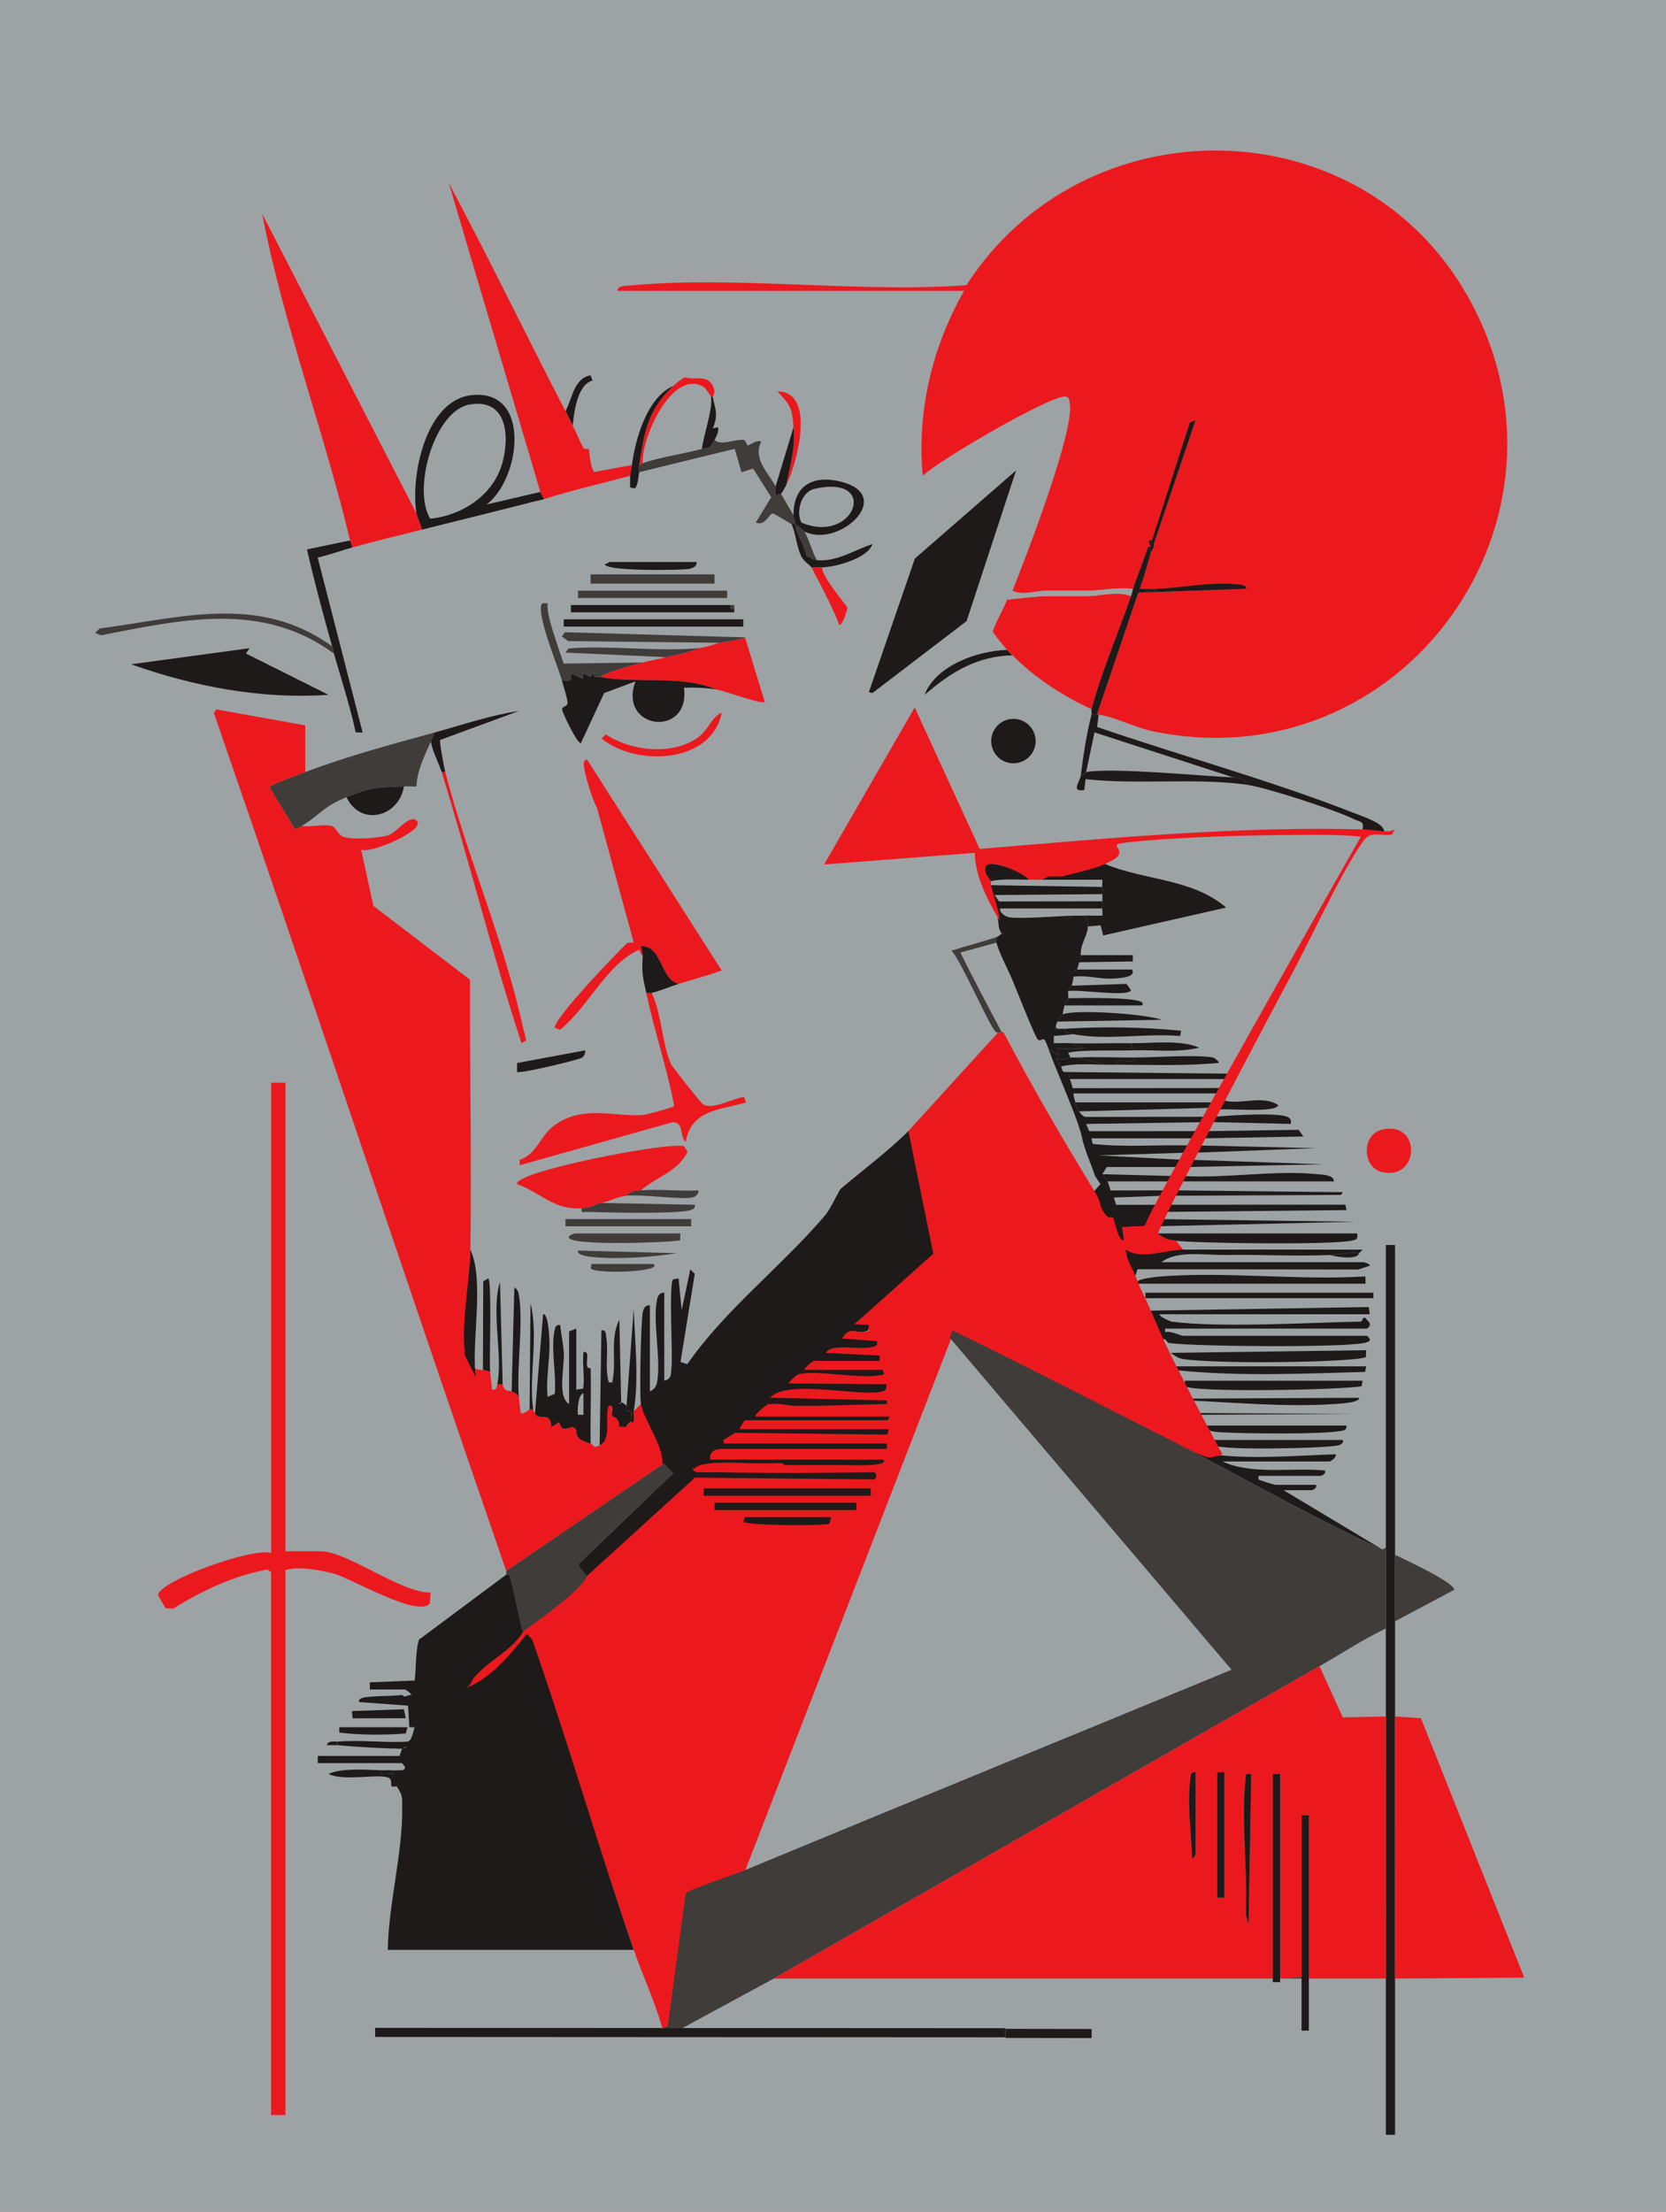 <?xml version="1.0" encoding="UTF-8"?><svg id="a" xmlns="http://www.w3.org/2000/svg" width="928" height="1232" viewBox="0 0 928 1232"><defs><style>.b{fill:#9da2a5;}.c{fill:#eb191e;}.d{fill:#3f3c3a;}.e{fill:#1e1a19;}</style></defs><rect class="b" width="928" height="1232"/><path class="e" d="M640,730l122.41-2.02.59,4.02h-117c-.7,1.2,6.07,4.02,6.44,4.08,26.67,3.56,76.38.6,105.13.02,2.06-.04.72-2.61,2.91-2.1,1.67,2.2,4.32,3.39,1.01,6.01h-112.5v1.99c3.16-.96,8.25,2.01,10.5,2.01h102c3.01,2.64,1.21,3.45-1.96,4.04-13.91,2.59-92.57,1.95-108.1.03-1.8-.22-1.61-3.08-4.45-2.07-2.3-5.33-4.76-10.69-7-16Z"/><path class="e" d="M604,510c1.67,1.85,2.15,3.51,2,6-.36,5.81-4.27,9.47-4,16,.01.33-.05.69,0,1l-2,7c-.63.16-1.51.97-2,1-11.04.77-23.42,1.64-34,5-2.92-6.93-6.77-13.74-9-21-.23-.75.16-2.09,0-3,1.33-.43,2.6-1.88,3-2,4.47-1.31,6.27-3.41,7.71-3.79,9.61-2.55,23.19.14,32.29-6.21,2.03-.05,4.16.09,6,0Z"/><path class="e" d="M675,810c21.8,2.93,46.96.7,68.99,0,.73,1.67-2.83,4-3.49,4h-59.5c16.25,7.64,38.93,3.25,56.99,5.01.85,1.67-1.64,2.99-2.49,2.99h-34.5v1.98c.27.42,8.9,3.02,9.5,3.02h22.5c.83,1.68-1.63,3-2.5,3h-15.5l55,33c-43.69-19.95-85.17-44.51-128-66,9.24.98,21.37,11.51,29.03,13.6,2.76.75,3.77-.62,3.97-.6Z"/><path class="e" d="M632,712c-2.16-5.75-5.42-11.71-5.99-17.99,8.97,6,21.86,2.09,31.99,1.99,8.37-.08,16.66.04,25,0v3c-11.37.19-27.56-2.81-36,4h112.5c.33,0,3.98.98,3.49,1.98l-6.42,2.09-122.98-.14-1.59,5.07Z"/><path class="e" d="M614,494c.17,1.29-.11,2.69,0,4l-60.01.51,2.49,3.57,57.53-.08c-.05,1.29.69.84,0,4h-56.99c-.13,2.83,3.33,4.7,5.59,4.98,6.75.86,27.02-.76,35.41-.98-9.1,6.35-22.68,6.66-32.29,9.21-1.44.38-3.24-.52-7.71.79-1.79-2.34-1.69-4.33-2-7-.74-6.37-3.27-13.03-5-20l63,1Z"/><path class="e" d="M761.01,752.01l-.15,3.86c-2.38.79-4.82.94-7.31,1.18-19.79,1.93-74.98,2.49-94.07-.02-2.98-.39-5.14-1.91-7.49-3.52l109.02-1.49Z"/><path class="e" d="M634,715c-3.55-2.7,11.37-3.95,12.46-4.04,36.69-2.86,76.98,2.27,114.06-.04,0,0,.27,4.07-.03,4.07h-126.5Z"/><path class="e" d="M759,769l-.59,3.1c-11.42,2.05-94.58,3.67-98.42-.11v-2.99h99Z"/><path class="e" d="M645,679l109.99,1.48-110.99,2.52c.44-1.23.47-2.85,1-4Z"/><path class="e" d="M644,687h112c.44,3.6-.69,3.45-3.44,4.05-10.99,2.38-85.11,1.47-98.55-.05-4.48-.51-6.48-1.11-10-4Z"/><path class="e" d="M662,780c-.12-.28.12-.72,0-1l94.99-.48c.71,2.84-11.8,3.34-14.46,3.52-26.1,1.73-54.4-.87-80.54-2.04Z"/><path class="e" d="M761,761l-.59,3.1c-34.36.97-70.04,2.59-104.13-.85l-1.28-2.25h106Z"/><rect class="e" x="638" y="720" width="127.01" height="3.06"/><path class="e" d="M650,671l99.4-.02.61,3.01-102.01,1.01c.73-1.39.99-2.31,2-4Z"/><path class="e" d="M664,646l72.99,2.49-75.99,1.51c.71-1.33,1.7-1.61,3-4Z"/><path class="e" d="M659,655c24.1,1.43,50.66-3.4,74.53-1.03,2.67.27,9.62.31,9.46,4.02h-85.99c.84-1.65,1.58-2.24,2-2.99Z"/><path class="e" d="M677,805l-4.01-2.99h75c.36,1.74-.44,2.02-1.72,2.77-3.16,1.86-67.17,3.23-69.28.22Z"/><path class="e" d="M655,663l93,1.01-.98,1.5-95.02.48c.88-1.18.37-3.59,3-3Z"/><path class="e" d="M668,638l64.99,1.49-66.99,2.51c.53-.96,1.15-2.45,2-4Z"/><path class="e" d="M666,787l88.01.49-88.01.51c-.12-.28.12-.72,0-1Z"/><path class="e" d="M750,794c.26,2.72-1.48,2.7-3.45,3.05-11.02,1.94-53.31,1.41-66.05.71-2.24-.12-10.29-.58-9.5-3.76h79Z"/><path class="e" d="M673,630l50.39-.73,2.61,3.72-55,1.01c.58-1.06,1.17-2.48,2-4Z"/><path class="e" d="M683,696c25.32-.12,50.68.08,75.99,0l-1.99,1.99c-5.33-.89-10.84.77-16,1-19.22.84-38.74-.32-58,0v-3Z"/><path class="e" d="M677,622c6.74-.72,37.24-2.77,40.96.54,1.34,1.19,1.17,1.77,1.04,3.45l-43-.99c.26-.47.31-1.73,1-3Z"/><path class="e" d="M682,613c9.79,2.39,20.98-3.3,29.99,2.49-.79,4.54-28.16,1.72-32.99,2.51,1.03-1.9,2.18-3.49,3-5Z"/><path class="e" d="M757,698c-.68,3.86-12.65,2.11-16,1,5.16-.23,10.67-1.89,16-1Z"/><path class="e" d="M630,581l1,4c-9.38.3-26.39-.34-34.52,1-2.91.48-.35,1.08-.48,3-1.79.15-4.04,2.38-6.99,0-.51,2.41.83,3.37,1.99,5,.76,1.07.29,3.18,2.47,3.08l91.53.92-1,3h-88s1.58,5.07,1.58,5.07l83.42-.07c-.38.7-.45,1.99-1,3h-82c-.17,1.77.66,3.35,1,5,.56,2.72.1,2.6,2,5,.81,1.03,2.14,2.84,3.48,3.09l67.52-.09c-.76,1.38-1.63,2.33-2,3l-64.99,1.01,1.7,4.02,61.3-.03c-1.17,2.1-2.46,3.04-3,4h-57.01s.59,3.1.59,3.1c17.89,2.05,36.33.35,54.41.9-.71,1.26-1.25,2.67-2,4l-48.99,1.51,46.99,2.49c-1.2,2.12-2.63,3.36-3,4h-39.5s-2.5,4-2.5,4l3,4,1.63,5.06,30.37-.06c-.23.41-.27,1.72-1,3l-27.57.97,1.27,4.07,23.3-.03c-2.54,4.34-4.86,5.34-5.25,11.76l-12.78.67.05,7.06-2.52.54c-3.3-1.96-4.76-12.12-5.57-13.02-.31-.34-2.49,2.49-6.32-4.96-.91-1.76-.54-4.02-3.62-9.04l3.99-4.49-3-4.54-1.97-5.5s-4.46-11.09-5.26-15.71c-1.56-9.03-14.66-38.02-18.77-49.76l5.99,3.99-.99-3.99h15l-8-3c11.21.36,22.73-.15,34,0ZM595.5,599v1l.5-.5-.5-.5Z"/><path class="e" d="M615,481c22.36,9.5,48.94,8.14,67.99,24.48l-68.47,15.53-1.46-5.61-7.05.59c.15-2.49-.33-4.15-2-6,3.31-.16,6.69.12,10.01,0,.27-.22-.19-3.16,0-4,.69-3.16-.05-2.71,0-4s.11-2.71,0-4,.17-2.71,0-4,.14-2.7,0-4c-11.32.02-22.69-.01-34.01,0,3.11-3.26,8.04-1.21,11.28-2.03,6.55-1.65,18.27-4.2,23.72-6.97Z"/><path class="e" d="M677,614c-.82,1.51-1.65,2.36-2,3l-74,2c-1.9-2.4-1.44-2.28-2-5h78Z"/><path class="e" d="M574,490c-6.84.02-16.39-.81-23,1-.28-1.36-3.6-3.6-3.12-7.49.86-6.88,23.74,2.96,26.12,6.49Z"/><path class="e" d="M653,655c-.36.64-.42,1.97-1,3h-35l-3-4,39,1Z"/><path class="e" d="M598,540c-.09.98.13,3.03,0,4-.18,1.34-.64,3.71-1,5-.05.17-1.25.49-2,3-.31,1.03.31,2.98,0,4-.07.21-1.25,1.5-2,4-.49,1.63-.87,3.29-1,5-2.02.94-2.08,2.43-3,4-.53.91-.77,1.98-1,3l-.99,1.99,1.99-.99c1.33-.06,2.68.08,4,0-1.01,2.03,2.73,2.55,5,3l-11.01,1v3.99c2.99.09,6.02-.09,9.01,0l8,3h-15l.99,3.99-5.99-3.99c-3.24-9.26-3.16-2.91-5.94-5.07-1.41-1.1-12.32-28.81-14.06-32.93,10.7-6.18,23.02-6.6,34-6Z"/><path class="e" d="M600,540h30.49c2.94,4.52-7.76,4.88-10.96,5.04-6.92.35-14.36-2.05-21.53-1.04.13-.97-.09-2.02,0-3,.49-.03,1.37-.84,2-1Z"/><path class="e" d="M602,532h29s0,3.49,0,3.49l-32.01.51c-.13-.96,3.17-2.07,3.01-3-.05-.31.01-.67,0-1Z"/><path class="e" d="M593,573c21.61-1.37,43.4-.96,64.92,1.09l-.52,2.93c-18.55-1.65-41.39,2.58-59.4-1.02-2.27-.45-6.01-.97-5-3Z"/><path class="e" d="M592,565c6.44-3,46.23-.31,55,2.99l-58,1.01c.92-1.57.98-3.06,3-4Z"/><path class="e" d="M632,589c12.33-.07,32.19-1.65,43.52-.06.83.12,3.23,2.04,3.47,3.04-18.89,1.84-38.04,1.02-56.99,1.02-.81-4.96,10.81.96,10-4Z"/><path class="e" d="M595,556c1.47.05,47.18-1.43,40.99,3.99h-42.99c.75-2.5,1.93-3.78,2-3.99Z"/><path class="e" d="M595,552c.75-2.51,1.95-2.83,2-3l30.49-.99,2.5,3.48c-1.47,4.05-29.79-.7-34.99.51Z"/><path class="e" d="M630,581c11.99.16,27.43-2.07,37.99,2.51-12.05,2.94-24.74,1.1-36.99,1.49l-1-4Z"/><path class="e" d="M632,589c.81,4.96-10.81-.96-10,4-2,0-4,0-6,0l-16-4c10.57-.49,21.4.06,32,0Z"/><path class="e" d="M596,589c1.32-.11,2.68.06,4,0l16,4c-8.08,0-17.09-.94-25,1-1.16-1.63-2.5-2.59-1.99-5,2.95,2.38,5.2.15,6.99,0Z"/><polygon class="e" points="589 573 587.01 573.99 588 572 589 573"/><polygon class="e" points="595.5 599 596 599.5 595.5 600 595.5 599"/><path class="c" d="M159,603v261h19.5c15,0,44,22.82,61.38,23.11l-.51,6c-6.51,8.07-44.08-14.17-53.35-16.62-7.43-1.97-20.05-4.31-27.02-1.98v303.5h-8v-302.5l-2.25-1.3c-18.58,3.44-36.34,11.78-52.32,21.77l-4.2-.21-4.23-7.3c.73-8.02,53.03-26.82,63.01-23.45v-262h8Z"/><rect class="e" x="381.97" y="956.68" width="5.06" height="351.01" transform="translate(-747.92 1515.99) rotate(-89.97)"/><rect class="e" x="771.95" y="693.42" width="5.13" height="495.6"/><path class="c" d="M769.71,629.22c22.04-5.46,21.42,28.52,0,23.56-10.79-2.5-11.56-20.7,0-23.56Z"/><rect class="e" x="581.48" y="1108.48" width="5.06" height="48.01" transform="translate(-549.35 1714.8) rotate(-89.91)"/><path class="c" d="M326.53,878.03l45.47-54.03,96.01-78.48c4.76-7.99,9.85-1.64,16.55-4.46l-8.56-3.55,42.86-39.22-13.86-67.28,51-56c.44.26,2.2-.18,3,0,15.99,30.5,33.03,59.69,51,89,3.08,5.02,2.71,7.28,3.62,9.04,3.83,7.45,6.01,4.62,6.32,4.96.81.9,2.27,11.06,5.57,13.02l.52-.54-1.05-7.06,12.78-.67c.39-6.42,120.25-216.75,120.25-216.75-8.84-.94-17.64-1.09-26.54-1.05-31.26.15-71.14.83-101.94,4.06-13.3,1.4-4.71,2.1-6.24,6.68-.86,2.59-4.99,4.12-7.29,5.29-5.45,2.77-17.17,5.32-23.72,6.97-3.25.82-8.17-1.23-11.28,2.03-2.66,0-5.34,0-8,0-2.38-3.53-23.26-13.37-24.12-6.49-.48,3.89,2.84,6.13,3.12,7.49.13.61-.14,1.42,0,2,1.73,6.97,4.26,13.63,5,20-6.58-10.68-14.01-25.34-14-37.99l-83.97,6.5,50.48-87.5,36.18,78.83c70.19-5.82,143.81-12.82,214.31-10.84,4,.11,8.01.65,12,1,1.83.16,3.37-.21,4.99-1l-1.67,2.81c-6.99,1.12-11.72-2.47-16.24,4.04-12.7,18.28-29.29,54.87-40.88,76.3s-74.12,139.93-73.21,142.35c.1,1.03-.26-.73.02-.5,3.52,2.89,5.52,3.49,10,4l4,5c-10.13.1-23.03,6.01-31.99,0,.57,6.28,3.83,10.24,5.99,15.99,2.73,7.27,5.35,11.72,8,18,2.24,5.31,4.7,10.67,7,16,4.85,11.23,31.81,62.6,33,64-.2-.03-6.21,2.35-8.97,1.6-7.66-2.09-104.06-50.56-141.54-68.59l-.49,1.99-115,297c-4.55,1.89-30.9,10.65-32.08,12.67l-9.94,73.81-3.98,1.51c-4.1-15.05-10.94-29.34-16-44-19.81-57.39-37.54-115.59-57.58-172.91l-1.92-2.06c-9.29,11.42-22.89,26.57-36.5,31.96,3.77-3.09,4.62-7.86,7.42-11.04M486,829"/><path class="c" d="M282,875c-55.05-158.95-107.77-318.74-162.8-477.71l1.19-2.19,49.62,8.9v26.01c-2.59.97-19.67,7.32-19.89,8.48l14.21,23.35c1.28-.48,2.49-1.16,3.68-1.83,4.59.76,12.45-1.07,16.5,0,3.04.8,3.13,4.62,6.92,6.08,4.72,1.8,19.42.71,24.4-.75,5.53-1.62,11.88-11.88,16.17-8.32,6.11,5.08-26.48,19.05-30.86,16.12l6.85,31.4,53.82,41.18c-.16,50.07.91,100.24.2,150.3-.24,17.32-4.31,38.61-2,57,.83,6.6,2.59,9.97,9,10,1.2,0,2.74.82,4,1,.25,3.37.88,6.62,1.01,9.99,2.41.31,2.62-1.16,2.99-2.99h3c.7,4.42,3.68,3.23,5,4,1.5.88,3.12,1.09,4,3,.23,2.97.77,6.02,1.01,9,2.31.63,3.49-1.38,4.99-2,.44-.18,1.39.12,2,0,.21,1.44.93,1.78,1,2,1.53,4.98,9.26-1.73,9.01,7.99l4.43-2.98c1.88,7.46,5.99,1.23,8.63,3.39s-2.16,5.61,8.93,8.59c1.83.49,1.16,3.05,5,1,5.69-3.03,2.59-18.13,5.02-23.99,3.78-.83,1.09,3.86,2.15,5.9.23.45,4.7,1.95,4.78,7.65l2.91.25c.18-1.57,1.53-2.06,2.15-2.8.11-.13,1.72.31,1.89-.06.62-1.36-.19-4.22.11-5.94l5-5c1.28,8.14,12.33,23.91,12,34l-88,60Z"/><polygon class="d" points="725 1101 725 1102 714 1102 725 1101"/><polygon class="e" points="485.98 385.99 483.99 385.49 509.6 311.1 565.99 262 538.42 345.92 485.98 385.99"/><path class="c" d="M358,533l-2.01-3.99c-18.11,7.9-28.05,31.61-43.99,44.51l-2.97-1.01c-.79-5.12,34.31-41.52,40-46.99.77-.74,2.84-.47,3.97-.53l-20.47-75.06c-2.46-4.29-7.31-19.39-7.36-24.64-.01-1.19.62-2.11,1.81-2.29l75,117.51c-7.85,2.84-16,5.04-23.99,7.49-10.31-2.47-9.09-21.61-21-20.99.3,2.03,1.16,3.86,1,5.99Z"/><path class="d" d="M242,408c-.58,1.68-1.28,3.38-2,5-3.36,7.57-7.96,16.89-7.99,25.01-2.32.09-4.69-.13-7.01,0-15.77.87-17.04.02-32,6-13.63,5.45-15.44,10.58-25,16-1.18.67-2.4,1.34-3.68,1.83l-14.21-23.35c.22-1.16,17.3-7.51,19.88-8.48,23.53-8.81,48.11-15.5,72-22Z"/><path class="c" d="M324,673c-15.81.9-22.16-8.38-35.99-13.52-1.97-6.88,84.69-23.84,93-21.02l1.99,2.97c-5.1,10.96-17.4,14.06-26,21.58-3.16.25-5.75.38-8,3-5.7.64-8.44,2.83-14,4-3.95.83-5.24,2.67-11,3Z"/><path class="c" d="M363,553c5.44,11.14,5.94,29.16,10.77,39.73.6,1.32,16.54,21.49,17.73,22.26,5.43,3.51,16.94-3.41,23-4l1.06,3.08c-14.02,3.98-30.71,4.04-33.58,21.93-3.79-2.89-.5-10.82-7.34-10.96l-85.13,23.98-.06-3.06c9.08-2.69,11.46-13,18.5-18.5,16.31-12.75,34.93-5.04,50.5-6.46,1.21-.11,16.74-4.17,17.07-5-3.9-21.26-11.17-41.87-15.52-63,.95-.12,2.1.18,3,0Z"/><path class="e" d="M138.99,361.01l-1.99,2.98,46,23c-36.98,2.65-75.25-4.64-109.99-17l65.98-8.97Z"/><path class="e" d="M232,286c-3.45-20.36,4.91-63.04,30.59-65.9,33.69-3.76,27.48,46.65,8.41,60.89l30-6.99,2,4c-2.88.92-6.23,1.33-8.86,2.21-.45.15-43.7,10.97-59.14,14.79-.52-2.8-2.55-6.37-3-9ZM261.75,225.26c-19.94,3.3-32.15,47.52-22.09,63.66,17.71-1.8,34.98-13.03,40.06-30.7,4.23-14.71,3.06-36.43-17.96-32.95Z"/><path class="e" d="M298,787l4.52-54.99c2.79-.71,3.41,11.88,3.52,14.46.43,10.44-2.07,21.02-1.03,31.53l4.02-1.7c.97-10.55-2.38-25.64-.01-35.78.4-1.7.96-2.82,2.98-2.51.57,5.04,1.74,10.41,2.05,15.46.5,8.31-3.84,24.38,2.96,28.54v-40.5l4-1.5v34l3.86-.64c.86-6.49-.64-14.02.14-20.36,4.87-.86-.87,9.86,4,9,.32,13.97-.23,28.03,0,42-11.09-2.98-6.26-6.4-8.93-8.59s-6.75,4.07-8.63-3.39l-4.43,2.98c.25-9.73-7.48-3.02-9.01-7.99ZM324.99,776.01c-3.26.56-3.48,11.35-2.99,12h2.99s0-12,0-12Z"/><path class="d" d="M448,296c2.27,3.31,4.63,11.99,7,16-3.36-.3-2.86-1.71-5.8-2.14-1.05-6.43-5.15-11.08-6.2-17.86,1.28.74,4.25,2.9,5,4Z"/><path class="d" d="M398,245c3.28,3.37,10.65-.16,15.51-.05,2.42.06,2.12,2.99,3.02,3.09,1.06.11,4.87-3.43,7.47-2.03-4.79,9.72,4.12,17.35,8.01,24.99.4.79-.3,3.73.01,5,.98-.46,2.12-.3,2.99-1l7,12c0,.41.81,3.74,1,5-1.57-.91-1.91.05-2,0-1.54-.9-9.93-6.02-10.53-6.05-1.96-.1-4.37,7.49-9.46,5.05l8.57-14.07-10.09-15.92-6.49,1.99-3.73-13.04-53.27,13.04c.03-.2-.41-1.51,0-4,.8-.02,1.45-.81,2-1,10.65-3.75,22.19-4.97,33-8,2.91-.82,3.95.9,7-5Z"/><path class="e" d="M611,398c.33,0,.68-.04,1,0l-.91,6.92c47.36,16.21,97.7,30.02,144.17,48.32,4.03,1.59,15.63,5.3,15.74,9.76-3.99-.35-8-.89-12-1,.98-4.81-1.56-4.18-4.75-5.74-10.58-5.16-48.73-17.68-60.25-19.26-.29-3.85-3.98-3.87-7-4l-77.35-25.08-4.65,22.08c-.33.06-1.94,2.01-3,2,1.49-11.68,3.12-22.57,6-34,1,0,2-.01,3,0Z"/><path class="e" d="M195,301c.29,1.21,1.26,2.48,1,4-6.29,1.76-12.66,4.04-19.04,5.58l25.04,97.42-3.87-.12c-3.19-14.85-7.99-29.29-12.12-43.87-.36-1.29-.62-2.64-1-4-5.02-17.87-9.9-35.88-14-54l24-5Z"/><path class="c" d="M248,430c12.41,47.55,33.02,94.76,43.49,143.01.47,2.17,1.36,4.26,1.52,6.51l-2.5,1.49c-16.39-49.81-28.99-100.94-44.5-151.01h2Z"/><circle class="e" cx="564.5" cy="412.76" r="12.38"/><path class="d" d="M186,364c-40.3-29.46-84.61-18.82-129.76-10.18l-3.24-1.34,2.53-2.45c45.34-5.87,88.75-19.5,129.47,9.97.38,1.36.64,2.71,1,4Z"/><path class="e" d="M334,805l1.01-63.99c2.58-.72,2.42,2.1,2.69,3.76,1.38,8.25-.94,16.99,1.39,25.16l3.91.07c2.98-1.34,1.4,10.83,2.01,12,.6.19.79-1.13.99-1,1.29.81.95-.01,3,2,.13.12-.36,1.75.19,2.84.38.75,4.24-1.83,1.81,6.16-.61.74-1.97,1.23-2.15,2.8l-3.91-.25c-.08-5.7-3.55-5.2-3.78-5.65-1.06-2.04,1.63-6.73-2.15-5.9-2.42,5.87,1.98,18.87-5.02,21.99Z"/><path class="e" d="M443,292c1.05,6.79,5.15,11.43,6.2,17.86,2.94.43,2.44,1.83,5.8,2.14,11.2,1.02,20.88-5.68,30.99-8.99-2.5,7.84-20.01,12.72-27.99,12.99-2,.07-4-.05-6,0-.57-1.1-4.31-3.15-5.89-6.61-2.31-5.03-2.87-12.09-5.11-17.39.09.05.43-.91,2,0Z"/><path class="e" d="M448,296c-.75-1.1-3.72-3.26-5-4-.19-1.26-1-4.59-1-5-.12-17.31,11.75-22.69,27.05-18.55,29.71,8.04-2.02,37.2-21.05,27.55ZM453.74,272.24c-7.57,1.7-10.53,13.07-7.31,18.84,29.66,12.52,43.88-27.06,7.31-18.84Z"/><path class="e" d="M225,438c-2.71,16.95-24.1,22.69-32,6,14.96-5.98,16.23-5.13,32-6Z"/><path class="e" d="M605,430c15.21-2.63,63.85,2.22,82,3,3.02.13,6.71.15,7,4-28.21-3.88-60.64.17-89.33-3.05l-.67,6.04c-7.78,1.3-2.44-4.53-2-7.99,1.06,0,2.67-1.94,3-2Z"/><path class="e" d="M262,696c8.04,17.5.42,51.5,2.99,70.99l-5.99-11.99c-2.31-18.39,2.76-41.68,3-59Z"/><path class="d" d="M379,687l-.16,3.84c-7.68,1.34-59.96,3.02-61.83-1.36-.88-1.55,3.27-2.48,3.49-2.48h58.5Z"/><path class="e" d="M358,533c.17-2.13-.69-3.96-1-5.99,11.9-.62,10.69,18.52,21,20.99-4.49,1.37-11.05,4.22-15,5-.9.18-2.05-.12-3,0-1.56-7.58-2.75-10.45-2-20Z"/><rect class="d" x="314.98" y="679" width="70.03" height="4"/><path class="e" d="M289,778c-.88-1.91-2.5-2.12-4-3l1.5-57.98c1.84,1.29,2.19,2.29,2.55,4.43,2.61,15.46-1.37,39.66-.05,56.55Z"/><path class="e" d="M242,408c15.57-4.24,30.95-9.62,46.99-11.99l-43.86,16.13c-.47.77,2.36,15.93,2.87,17.86h-2c-1.59-5.15-5.07-11.24-6-17,.72-1.62,1.42-3.32,2-5Z"/><path class="e" d="M349,783l3.99-54c.66,17.79,2.99,39.53.01,57-.29,1.72.52,4.58-.11,5.94-.17.37-1.78-.07-1.89.06,2.43-7.99-1.44-5.41-1.81-6.16-.55-1.09-.06-2.71-.19-2.84Z"/><path class="e" d="M269,763l.18-49.32,2.81-1.68c2.09,2.02.5,45.02,1.01,51.99-1.26-.18-2.8-.99-4-1Z"/><path class="d" d="M335,670l51.99,1.01c.31,1.61-.34,2.16-1.72,2.77-5.9,2.61-48.48,1.53-57.83,1.22-1.92-.06-4.01,1.02-3.45-2,5.76-.33,7.05-2.17,11-3Z"/><path class="e" d="M295,785l.49-59.01c4.67,18.1-1.11,40.98,1.51,59.01-.61.12-1.56-.18-2,0Z"/><path class="e" d="M280,771h-3c3.26-15.87-3.64-40.7,1.51-57.01l1.49,57.01Z"/><path class="d" d="M555,525l-20.02,5.52c7.28,15.02,15.27,29.71,23.02,44.48-.8-.18-2.56.26-3,0-3.41-2.01-19.53-40-25.02-45.48,8.3-2.65,16.71-4.85,25.02-7.52.16.91-.23,2.25,0,3Z"/><path class="c" d="M397,221h-1c-.22-.9-3.19-4.99-4.02-5.48-17.7-10.41-34.9,28.93-33.98,42.48-.55.19-1.2.98-2,1,3.08-18.53,4.53-30.29,19-44,2.18-2.07,4.03-3.32,6.43-4.89,5.61,1.96,12.36-2.02,15.82,5.14,1.72,3.56-.31,5.47-.25,5.75Z"/><path class="d" d="M377,697.99c-13.83,2.24-33.54,3.57-47.53,2.05-1.39-.15-8.33-.86-7.48-3.52l55.01,1.47Z"/><path class="e" d="M561,362c.87.96,2.05,2.04,3,3-20.19.48-34.33,9.46-48.99,22,6.31-16.46,29.69-24.61,45.99-25Z"/><path class="c" d="M458,316c-.61,4.97,13.83,21.29,14.04,22.61.08.52-2.79,10.13-4.53,9.4-4.35-10.94-10.07-21.6-15.51-32.01,2-.05,4,.07,6,0Z"/><path class="e" d="M375,215c-14.47,13.71-15.92,25.47-19,44-.41,2.49.03,3.8,0,4-.33,2.16-.7,8-2.51,8.99l-2.5-.5c.03-2.17-.02-4.33,0-6.49.03-1.91.74-4.03,1-6,1.88-14.46,8.56-37.87,23-44Z"/><path class="e" d="M325.99,585.01c.09,1.9-.58,3.34-2.26,4.31-1.58.91-34.46,9-35.74,7.69l.06-4.95,37.93-7.05Z"/><path class="e" d="M374,762c.9-7.96-1.58-46.13.9-49.41l3.09-.59,2.01,21.01c-1.08,8.58-2.58,16.78-3,25.55-.09,1.92.03,4.01-3,3.45Z"/><path class="c" d="M442,238c-.95-11.16-1.32-11.78-8.99-19.99,21.79-.04,10.96,40.17,4.99,51.99,2.27-11.79,5.05-19.62,4-32Z"/><path class="e" d="M346,781c-.2-.13-1.39,1.19-1.99,1-.61-1.16-.03-13.34-3.01-12,2.73-11.64-1.55-24.08,3.99-34.99l1.01,45.99Z"/><path class="d" d="M364,704c5.82,4.38-31.86,5.81-34.99,2.49l.49-2.49h34.5Z"/><path class="e" d="M397,221c1.28,6.55,3.37,9.99.03,17.51l2.97-.52c.43,2.72-.83,4.75-1.99,7-3.05,5.9-4.09,4.18-7,5,.62-6.73,6.42-23.11,5-29h1Z"/><path class="d" d="M357,663c10.3-.83,21.58.6,31.99,0,.31,1.74-1.22,3.3-2.71,3.77-5.63,1.81-28.32-1.79-37.28-.78,2.25-2.62,4.84-2.75,8-3Z"/><path class="e" d="M315,229c3.71-6.64,4.55-18.34,13.96-19.96l1.05,2.94c-8.34,2.12-10.23,17.32-11,25.02-1.42-2.7-2.64-5.38-4-8Z"/><path class="e" d="M438,270c-.64,1.27-2.08,4.25-3,5-.86.7-2.01.54-2.99,1-.31-1.27.39-4.21-.01-5l10-33c1.05,12.38-1.73,20.21-4,32Z"/><path class="c" d="M612,398c-.32-.04-.67,0-1,0l22.91-67.39c.71-1.25,2.4-.36,3.09-.61l56.99-2.01c.92-2.73-6.24-2.71-7.5-2.76-14.89-.6-30.61,2.71-45.5,2.77-1.25,0-5.64.45-6.02-.52,2.46-6.37,4.13-12.94,6.02-19.48.42-1.44,1.72-2.54,2-5,.04-.31.02-.69,0-1l22.99-67.99-3.26,1.25-20.74,64.74v1c-4.03-.81-.9,3.14-1.03,3.53-.36,1.05-.81-1.95-1.97,1.47-2.5,7.34-5.47,14.67-8,22-8.23-1.07-17.66,1-25.5,1h-23c-5.18,0-13.05,2.93-18.5,0,7.22-18.07,34.79-89.26,31.88-104.42-.33-1.74-.03-3.3-2.37-3.68-7.54-1.23-70.67,35.43-79.49,44.1-3.36-35.83,5.29-71.96,22.99-103h-193c-.6-3,5.89-2.89,7.47-3.03,59.27-5.48,126.73,4.32,186.85-.14,65.45-101.57,219-100.38,279.2,6.16,69.74,123.43-35.88,271.09-175.33,242.33-9.37-1.93-22.6-8.43-30.19-9.31Z"/><path class="c" d="M232,286c.45,2.63,2.48,6.2,3,9-12.89,3.19-26.22,6.44-39,10,.26-1.52-.71-2.79-1-4-14.62-61-37.05-120.28-48.99-181.99l85.99,166.99Z"/><path class="c" d="M315,229c1.36,2.62,2.58,5.3,4,8,2.07,3.94,3.74,8.44,5.92,12.37.61,1.1,3,.51,3.08.65.33.59.54,10.4,3.13,12.84l20.87-3.86c-.26,1.97-.97,4.09-1,6-15.95,4.34-32.25,7.99-48,13l-2-4-50.99-171.99c22.4,41.91,43.06,84.81,64.99,126.99Z"/><path class="c" d="M630,332c-6.87,19.85-16.82,43.24-22,63-15.69-7.15-31.87-17.72-44-30-.95-.96-2.13-2.04-3-3-1.38-1.51-7.89-9.3-7.97-10.47,2.14-6.03,5.59-11.65,7.97-17.53,7-.73,16.66-2,23.5-2h21c7.36,0,16.94-2.92,24.5,0Z"/><path class="e" d="M639,306c3.17-.36,1.02.41,2,2-1.89,6.54-3.55,13.11-6.02,19.48.38.96,4.77.52,6.02.52l3.99.99c-3.23-.35-5-.09-7.99,1.01-.69.25-2.38-.63-3.09.61l-22.91,67.39c-1-.01-2,0-3,0,.21-.85-.22-2.16,0-3,5.18-19.76,15.13-43.15,22-63,.79-2.27.9-3.71,1-4,2.53-7.33,5.5-14.66,8-22Z"/><path class="b" d="M631,328c-.1.29-.21,1.73-1,4-7.56-2.92-17.14,0-24.5,0h-21c-6.84,0-16.5,1.27-23.5,2,1.2-2.96,2.89-4.72,3-5,5.45,2.93,13.32,0,18.5,0h23c7.84,0,17.27-2.07,25.5-1Z"/><path class="e" d="M641,303l21.74-67.74,3.26-1.25-23.99,70.99c-.06-.83-.1-1.61-1-2Z"/><path class="e" d="M641,328c14.88-.06,30.63-3.79,45.5-2.77,1.57.11,8.7.08,7.5,2.76l-56.99,2.01c2.99-1.1,4.77-1.37,7.99-1.01l-3.99-.99Z"/><path class="e" d="M642,301c-1.37,1.98-1.58,2.2,1,2-.28,2.46-1.58,3.56-2,5-.98-1.59,1.17-2.36-2-2,1.17-3.42,1.61-.42,1.97-1.47.13-.39-3-4.34,1.03-3.53Z"/><rect class="e" x="397.99" y="837" width="79.02" height="4.05"/><rect class="e" x="391.99" y="829" width="93.01" height="4.09"/><path class="e" d="M463,845l-.98,3.52c-1.06.72-2.34.35-3.46.54-4.53.77-43.69.53-44.53-1.55l.97-2.5h48Z"/><path class="d" d="M400,820h-8c2.64.16,5.35-.06,8,0Z"/><path class="d" d="M425,815h-5c1.67,0,3.33,0,5,0Z"/><path class="d" d="M448,783c-1.67-.04-3.34.04-5,0h5Z"/><path class="d" d="M487,824l1-1-1,1Z"/><path class="d" d="M488,821l-1-1,1,1Z"/><path class="c" d="M415,355l11,35.99c-1.67,1.48-22.97-6.35-27-6.99-19.87-8.3-44.11-3.09-65-7,6.83-3.68,16.44-6.04,24-8,4.26-1.1,8.69-1.89,13-3,6.02-1.55,12.34-2.21,18-5,4.57-.41,7.99-2.11,12-3,4.63-1.03,9.54-1.11,14-3Z"/><path class="e" d="M313,379c4.35.04,5.65,1.22,5-4.01l6.5,3.04.51-3.02,3.98,1.99,2-2.99c-.48,4.25.6,2.55,3,3,20.89,3.91,45.13-1.3,65,7-5.91-.94-12-1.18-17.99-.99,3.65,28.2-37,23.49-27.03-3.52l-17.46,6.53-12.99,27.97c-2.56-.63-10.41-17.59-10.42-18.68,0-2.3,2.68-1.3,3.01-3.8.23-1.79-2.41-9.83-3.12-12.5Z"/><path class="d" d="M313,379c-1.83-6.94-15.05-38.42-10.95-42.97l2.95-.02c-.31,4.61,1.57,10.92,2.94,15.35.36,1.16.99,3.01,1.53,4.75,1.39,4.51,3.05,8.99,4.48,13.49l44.05-.6c-7.56,1.96-17.17,4.32-24,8-2.4-.45-3.49,1.25-3-3l-2,2.99-3.98-1.99-.51,3.02-6.5-3.04c.65,5.22-.65,4.05-5,4.01Z"/><path class="d" d="M415,355c-4.46,1.89-9.37,1.97-14,3l-84.52-.94-3.5-2.56,1.72-2.36,100.3,2.87Z"/><rect class="e" x="314" y="344.94" width="100" height="4.06"/><rect class="d" x="321.99" y="329" width="83.01" height="4.06"/><rect class="d" x="328.99" y="319.91" width="69" height="5.14"/><path class="c" d="M401.99,397c-5.54,28.42-47.74,30.09-66.86,14.36l2.31-2.32c13.77,9.22,36.26,11.71,50.45,2.35,7.03-4.63,8.14-12.02,14.09-14.4Z"/><path class="d" d="M389,361c-5.66,2.79-11.98,3.45-18,5l-55.99-2.52,1.66-2.31c23.39-1.86,49.26,1.91,72.33-.17Z"/><path class="e" d="M324,336.98h69s14,0,14,0c-.25,2.13-.12,2.26,2,2.01v2.05s-91.02,0-91.02,0v-4.06s6.02,0,6.02,0Z"/><path class="e" d="M388,313c.34,2.28-1.97,3.33-3.72,3.78-3.76.95-48.97,1.54-47.27-2.76,1,.28,2.11-1.01,2.5-1.01h48.5Z"/><path class="d" d="M393,336.99h-69s69,0,69,0Z"/><path class="d" d="M407,336.99h2s0,2.01,0,2.01c-2.12.25-2.25.12-2-2.01Z"/><path class="e" d="M224,974c.65.02,2.59-1.58,3.99-.99-1.32,4.82-2.79,1.85-2.99,8.99h-48v-3.99h45.53s1.47-4.01,1.47-4.01Z"/><path class="e" d="M212,986c-.82,3.62,4.51,1.5,7,1.99l-1-1.99c1.97.16,4.02-.11,6,0l1.97,2.02c-3.28,5.1.01.62.04,5.97l-5.01,1c-.13-.19-2.17.45-2.83-.13-.73-.64.65-3.65-1.8-4.74-5.31-2.37-25.61,2.21-33.36-2.14,7.63-3.29,20.27-2.32,28.99-1.99Z"/><path class="e" d="M227,962l-.98,3.52c-12.25.86-24.82.93-37.03-.52v-2.99h38.01Z"/><polygon class="e" points="226 956.99 196.44 957.06 196 953.01 224.99 952 226 956.99"/><path class="e" d="M231,936c-.42,3.69.95,15.16-6,9,1.35-.18,2.62-.92,4-1.01.33-.66-2.99-2.99-3.5-2.99h-19.5v-3.99s25-1.01,25-1.01Z"/><path class="e" d="M218,986l1,1.99c-2.49-.48-7.82,1.63-7-1.99,1.98.07,4.03-.16,6,0Z"/><path class="e" d="M188,970v2h-6c.95-2.78,3.95-1.83,6-2Z"/><path class="d" d="M457,816c-2.66,0-5.34,0-8,0h8Z"/><path class="d" d="M470,816c-2.33.05-4.67-.04-7,0h7Z"/><path class="d" d="M642,797c42.83,21.49,84.31,46.05,128,66l1.94-1v45c-12.76,6.11-24.64,14.01-36.94,21-32.64,18.54-304,174-304,174l-51,27.65-12-.02v.37s3.98-1.51,3.98-1.51l9.94-73.81c1.18-2.02,27.53-10.79,32.08-12.67,90.55-37.57,181.38-74.6,272-112.01l-157-184.99,1.49-3.99c37.49,18.02,74.34,37.34,111.51,55.99Z"/><path class="e" d="M282,877c.03.1,1.58-.34,1.96.74l8.04,30.26c-7.61,12.2-18.45,15.59-27.58,25.95-2.8,3.18-.65,2.95-4.42,6.04,13.61-5.39,24.21-18.54,33.5-29.96l2.92,3.06c20.05,57.33,36.78,115.52,56.58,172.91h-137c.35-24.88,8.3-54.16,8.03-78.46-.07-6.17.57-7.35-3.03-12.54l3.01-1c-.02-5.35-2.32-.87.96-5.97l-.97-2.02c3.62-1.2-.01-3.5,0-4,.2-7.15,1.68-4.17,2.99-8.99-1.4-.59-2.35,1.01-2.99.99-11.92-.3-24.12-.89-36-2v-2c12.59-1.06,26.52.79,39.27,0,2.62-1.23,3.07-7.01,3.73-8.01h-2.99s-.72-12.02-.72-12.02l-27.28-1.99c-.76-2.79,5.07-2.81,6.52-2.96,5.85-.6,11.83-.26,17.47-1.02,6.95,6.16,6.58-4.31,7-8,.85-7.43.33-15.37,2.29-22.71l48.71-36.29Z"/><path class="e" d="M476.01,737.51l7.99.5-.43,3.05c-6.71,2.82-9.79-3.53-14.55,4.46l19.49,1.48.02,2.02c-5.08,4.48-24.9-1.96-28.51,4.5l29.99,1.49v2.99h-36.51c-.85,0-5.13,3.58-5.5,5h43.5l1.01,2c-.75,1.09-1.87.88-2.97,1.05-12.23,1.84-32.64-2.81-43.85-.85-2.66.47-4.81,3.59-6.7,5.31l54.99.5-.58,3.09c-7.6,5.7-54.59-6.94-64.41,4.39l64.99,1.51v2h-1l-37,1c-2.66-.07-5.34.06-8,0h-5c-4.22-.1-8.14-1.49-13-1h-2c-.81.24-8.21,5.91-6.99,6.99h74.51s-1.01,2.01-1.01,2.01h-79.5c-.29,0-3.05,4.15-3,5h83l-.6,3.02-84.87-.99-6.52,3.98c-.26.42.33,1.99.5,1.99h90.5v3h-91.5c-2.82,0-6.03.44-7.01,3.99l.03,2.01,96.48.02c3.97,4.12-20.42,2.95-21.99,2.98h-7c-2,.03-4,0-6,0h-8c-3.99,0-8.01.04-12,0-1.3-1.7-4.13-.97-6-1-2-.03-4,0-6,0-1.67,0-3.33,0-5,0-6.29,0-30.32-1.88-33,3-2.02-.59-1.24,1.08,1,2,1.99.08,2.01-.12,4,0h8c28.92.63,58.1.37,87,0l1,1v2l-1,1-100-1-1,1-60.47,55.03-2.53-3.03c.25-.54-2.01-4.09-.09-5.53l52.09-50-6-5.47c.33-10.09-10.72-24.86-12-33-.9-5.73.02-45.13.95-50.55.42-2.42,1.09-4.53,4.05-4.45v48c2.51-1.2,3.55-2.7,4.05-5.45,2.25-12.48-2.7-34.17-.01-46.01.45-1.96,1.71-3.76,3.96-3.54v49c4.21-1.06,3.6-3.47,4-7,3.04.56,1.91-1.53,2-3.45.42-8.77,1.92-16.98,3-25.55l5.52-26,2.46,2.51-7.93,49.06,3.78,1.23c21.51-30.84,52.14-54.03,76.68-82.79,3.45-4.04,7.56-13.86,8.96-15.04,11.71-9.89,26.1-20.68,37.53-31.97l13.86,68.28"/><path class="d" d="M370,815l5,5.47-52.09,50c-1.92,1.44,4.34,6.99,4.09,7.53-4.41,9.44-35.68,30.49-36,31l-7.04-31.26c-.38-1.08-1.93-.64-1.96-.74-.18-.53.18-1.47,0-2l88-60Z"/><path class="d" d="M777.07,866c4.71,2.22,33.33,15.53,32.95,19.48l-32.94,17.52v-37Z"/><path class="d" d="M430,782c-1.21.12-3.07-.28-4,0h4Z"/><path class="d" d="M386,824l1-1-1,1Z"/><path class="c" d="M735,928l12.95,28.55,24.01-.55.02,146h-42.91s-.02-91.01-.02-91.01h-4.06s.02,90.01.02,90.01l-11,1h-.95s0-114.01,0-114.01h-4.1s0,114.01,0,114.01h-1.95s-12,0-12,0h-264s271.36-155.46,304-174ZM666,987c-3.28-.23-2.75,2.28-3.06,4.44-1.78,12.36.69,30.85,1.07,43.55,1.01.42,1.99-2.29,1.99-2.49v-45.5ZM682.05,987.01h-4.11s0,69.99,0,69.99h4.11s0-69.99,0-69.99ZM696.99,987.99h-2.99c-3.03,26.03,1.02,52.37-.05,78.55l1.54,5.47,1.49-84.02Z"/><polygon class="c" points="777.08 956 791.5 957 849.02 1101.48 777.1 1102 777.08 956"/><rect class="e" x="708.95" y="987.99" width="4.1" height="116.01"/><rect class="e" x="724.99" y="1010.99" width="4.06" height="120.01"/><path class="e" d="M696.99,987.99l-1.49,84.02-1.54-5.47c1.07-26.18-2.97-52.51.05-78.54h2.99Z"/><rect class="e" x="677.95" y="987.01" width="4.11" height="69.99"/><path class="e" d="M666,987v45.5c0,.2-.97,2.91-1.99,2.49-.39-12.7-2.85-31.19-1.07-43.55.31-2.17-.22-4.67,3.06-4.44Z"/></svg>